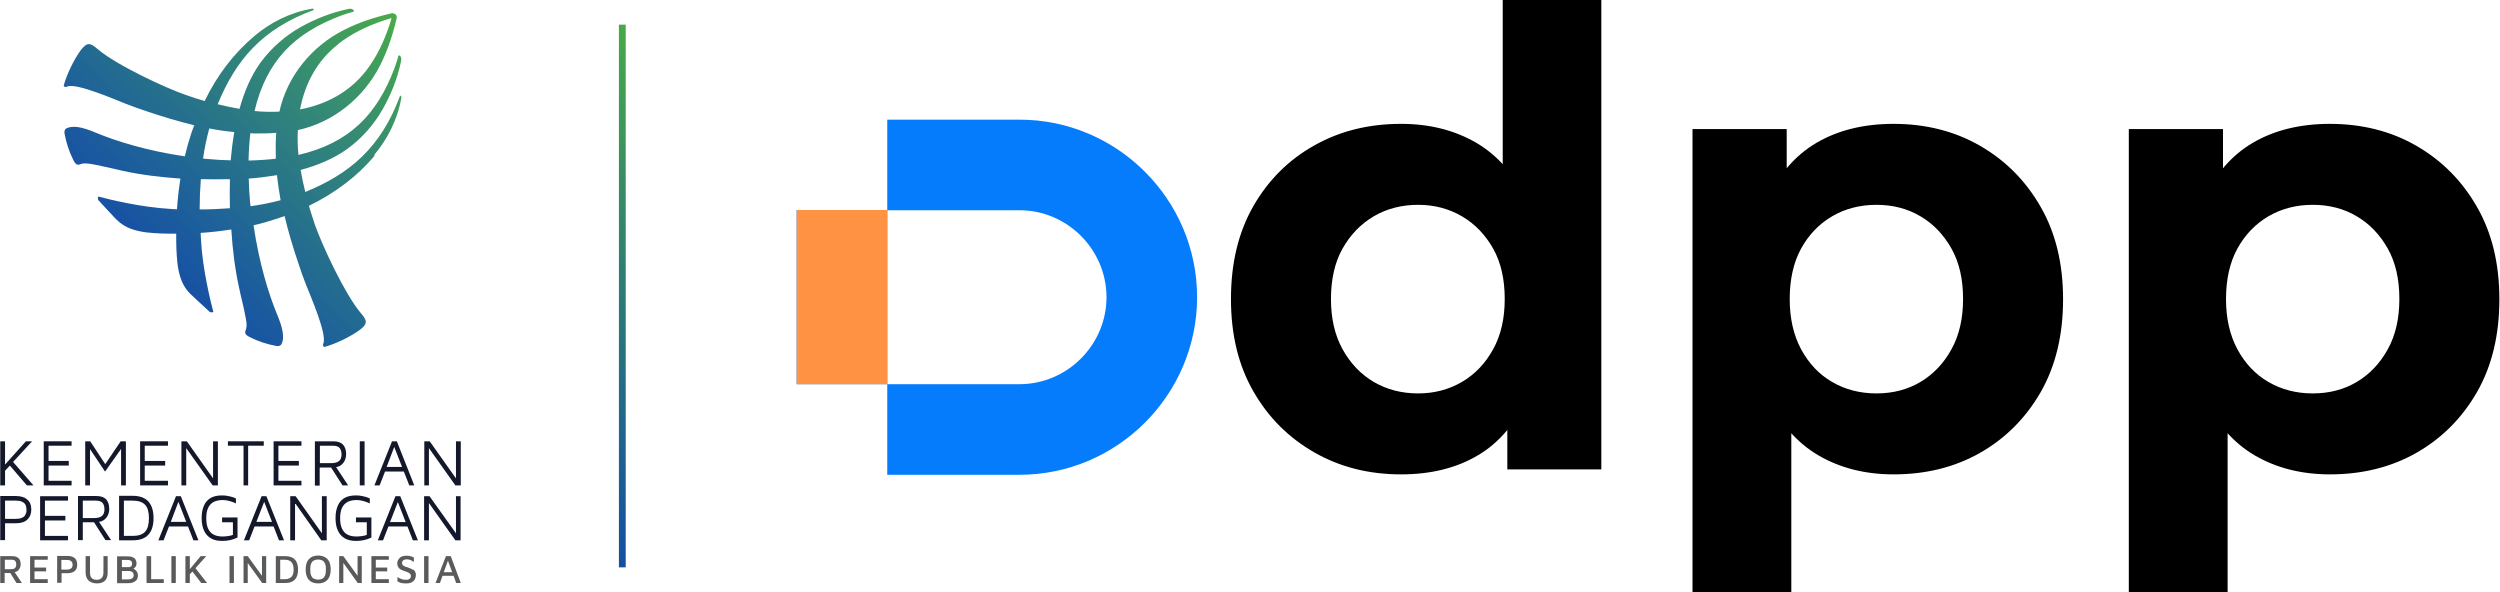<?xml version="1.0" encoding="UTF-8"?>
<!DOCTYPE svg PUBLIC "-//W3C//DTD SVG 1.1//EN" "http://www.w3.org/Graphics/SVG/1.1/DTD/svg11.dtd">
<!-- Creator: CorelDRAW -->
<svg xmlns="http://www.w3.org/2000/svg" xml:space="preserve" width="3.619in" height="0.857in" version="1.1" style="shape-rendering:geometricPrecision; text-rendering:geometricPrecision; image-rendering:optimizeQuality; fill-rule:evenodd; clip-rule:evenodd"
viewBox="0 0 124.72 29.54"
 xmlns:xlink="http://www.w3.org/1999/xlink"
 xmlns:xodm="http://www.corel.com/coreldraw/odm/2003">
 <defs>
  <style type="text/css">
   <![CDATA[
    .fil6 {fill:black;fill-rule:nonzero}
    .fil4 {fill:#047CFC;fill-rule:nonzero}
    .fil1 {fill:#13182B;fill-rule:nonzero}
    .fil2 {fill:#595A5C;fill-rule:nonzero}
    .fil5 {fill:#FF9343;fill-rule:nonzero}
    .fil3 {fill:url(#id0);fill-rule:nonzero}
    .fil0 {fill:url(#id1);fill-rule:nonzero}
   ]]>
  </style>
  <linearGradient id="id0" gradientUnits="userSpaceOnUse" x1="30.9" y1="28.16" x2="30.9" y2="1.12">
   <stop offset="0" style="stop-opacity:1; stop-color:#1450A2"/>
   <stop offset="0.541" style="stop-opacity:1; stop-color:#2F7E73"/>
   <stop offset="1" style="stop-opacity:1; stop-color:#48A948"/>
  </linearGradient>
  <linearGradient id="id1" gradientUnits="userSpaceOnUse" x1="7.61" y1="12.8" x2="19.69" y2="0.71">
   <stop offset="0" style="stop-opacity:1; stop-color:#1751A4"/>
   <stop offset="0.2" style="stop-opacity:1; stop-color:#1E6299"/>
   <stop offset="0.659" style="stop-opacity:1; stop-color:#348A75"/>
   <stop offset="1" style="stop-opacity:1; stop-color:#49AB48"/>
  </linearGradient>
 </defs>
 <g id="Layer_x0020_1">
  <g id="_2283220121184">
   <g>
    <path class="fil0" d="M18.66 7.73c0.65,-0.77 1.17,-1.75 1.36,-2.89 0,-0.02 -0.03,-0.04 -0.04,-0.06 -0.01,-0.01 -0.03,-0.01 -0.03,0 -0.96,2.6 -2.53,3.9 -4.73,4.8 -0.09,-0.36 -0.17,-0.73 -0.23,-1.1 0.85,-0.23 1.67,-0.57 2.34,-1.06 0.73,-0.53 1.33,-1.22 1.77,-2 0.43,-0.76 0.72,-1.53 0.89,-2.32 0.04,-0.19 0.02,-0.26 -0.04,-0.31 -0.01,-0.01 -0.02,-0.02 -0.03,-0.02 -0.03,-0.02 -0.05,0 -0.06,0.03 -0.05,0.23 -0.12,0.39 -0.18,0.58 -0.88,2.35 -2.27,3.76 -4.8,4.35 -0.04,-0.41 -0.05,-0.83 -0.03,-1.24 1.77,-0.38 3.28,-1.61 4.1,-3.22 0.37,-0.73 0.63,-1.5 0.83,-2.36 0.03,-0.14 -0.07,-0.2 -0.08,-0.21 -0.02,-0.01 -0.04,-0.02 -0.06,-0.02 -0.03,-0.02 -0.08,-0.03 -0.14,-0.01 -0.86,0.2 -1.64,0.46 -2.36,0.83 -1.6,0.81 -2.83,2.31 -3.21,4.07 -0.41,0.02 -0.83,0.01 -1.24,-0.03 0.59,-2.51 2,-3.9 4.34,-4.77 0.19,-0.06 0.36,-0.13 0.58,-0.18 0.03,-0.01 0.06,-0.03 0.03,-0.06 -0.01,-0.01 -0.01,-0.02 -0.02,-0.03 -0.05,-0.06 -0.12,-0.09 -0.31,-0.04 -0.79,0.17 -1.56,0.47 -2.32,0.89 -0.78,0.44 -1.47,1.05 -2,1.77 -0.48,0.66 -0.82,1.47 -1.05,2.31 -0.37,-0.06 -0.73,-0.14 -1.09,-0.23 0.9,-2.19 2.2,-3.75 4.79,-4.7 0.02,-0 0.01,-0.02 0,-0.03 -0.01,-0.02 -0.04,-0.05 -0.06,-0.04 -1.14,0.19 -2.12,0.71 -2.89,1.36 -1.02,0.86 -1.85,1.93 -2.49,3.25 -0.32,-0.09 -0.65,-0.2 -0.96,-0.31 -0.96,-0.33 -3.43,-1.47 -4.39,-2.29 -0.3,-0.26 -0.44,-0.29 -0.6,-0.18 -0.03,0.03 -0.15,0.13 -0.23,0.24 -0.34,0.46 -0.71,1.23 -0.85,1.76 -0.01,0.06 0.08,0.11 0.17,0.06 0.44,-0.2 2.37,0.64 2.93,0.86 0.36,0.14 0.73,0.27 1.09,0.39 0.77,0.26 1.54,0.49 2.32,0.68 -0.05,0.12 -0.09,0.25 -0.14,0.38 -0.13,0.39 -0.24,0.78 -0.33,1.17 -1.85,-0.27 -3.42,-0.75 -4.44,-1.18 -0.71,-0.3 -1.16,-0.37 -1.48,-0.21 -0.05,0.03 -0.11,0.12 -0.08,0.26 0.08,0.44 0.22,0.88 0.43,1.3 0.17,0.35 0.27,0.24 0.43,0.2 0.23,-0.05 0.5,0.02 0.73,0.06 0.44,0.09 0.87,0.19 1.3,0.29 0.95,0.21 1.92,0.32 2.89,0.39 -0.08,0.52 -0.14,1.03 -0.17,1.53 -0.12,-0 -0.25,-0.01 -0.37,-0.02 -1.42,-0.08 -3.02,-0.47 -3.54,-0.61 -0.05,-0.01 -0.05,0.14 -0.01,0.18 0.23,0.26 0.68,0.73 0.78,0.84 0.26,0.29 0.56,0.5 0.94,0.62 0.46,0.15 0.95,0.18 1.43,0.2 0.23,0.01 0.47,0.01 0.73,0.01 0,0.27 0,0.52 0.01,0.75 0.02,0.48 0.05,0.97 0.2,1.43 0.12,0.38 0.32,0.68 0.62,0.94 0.12,0.1 0.58,0.55 0.84,0.78 0.04,0.03 0.19,0.04 0.18,-0.01 -0.14,-0.52 -0.53,-2.12 -0.61,-3.54 -0.01,-0.13 -0.01,-0.26 -0.02,-0.39 0.49,-0.03 1,-0.09 1.53,-0.17 0.06,0.98 0.18,1.96 0.39,2.92 0.09,0.44 0.21,0.86 0.29,1.3 0.04,0.22 0.12,0.5 0.06,0.73 -0.04,0.16 -0.15,0.26 0.2,0.43 0.42,0.21 0.86,0.35 1.3,0.43 0.14,0.03 0.23,-0.03 0.26,-0.08 0.16,-0.31 0.09,-0.76 -0.21,-1.48 -0.43,-1.03 -0.91,-2.6 -1.18,-4.46 0.4,-0.09 0.8,-0.21 1.2,-0.34 0.12,-0.04 0.23,-0.08 0.35,-0.12 0.18,0.79 0.42,1.56 0.68,2.34 0.12,0.37 0.25,0.74 0.39,1.09 0.22,0.56 1.06,2.48 0.86,2.93 -0.04,0.09 0.01,0.18 0.06,0.17 0.53,-0.14 1.3,-0.51 1.76,-0.85 0.11,-0.08 0.22,-0.19 0.24,-0.23 0.11,-0.16 0.08,-0.3 -0.18,-0.6 -0.82,-0.96 -1.95,-3.43 -2.29,-4.39 -0.11,-0.32 -0.21,-0.65 -0.31,-0.97 1.33,-0.65 2.42,-1.48 3.28,-2.5zm-1.79 -5.54c0.68,-0.53 1.46,-0.9 2.27,-1.17 0.13,-0.04 0.27,-0.08 0.39,-0.12 -0.04,0.12 -0.08,0.25 -0.12,0.38 -0.27,0.81 -0.64,1.59 -1.17,2.27 -0.85,1.08 -2.02,1.67 -3.28,1.91 0.24,-1.26 0.83,-2.42 1.91,-3.26zm-3.1 4.45c-0.03,0.38 -0.03,0.75 -0.02,1.13 0,0.05 0,0.1 0,0.15 -0.44,0.05 -0.9,0.08 -1.36,0.09 0.01,-0.46 0.04,-0.91 0.09,-1.36 0.06,0 0.12,0 0.18,0.01 0.37,0 0.74,0 1.11,-0.03zm-3.34 -0.23c0.41,0.08 0.83,0.14 1.25,0.18 -0.09,0.49 -0.14,0.97 -0.18,1.41 -0.4,-0.01 -0.8,-0.03 -1.19,-0.07 -0.06,-0 -0.13,-0.01 -0.19,-0.02 0.07,-0.51 0.18,-1.01 0.31,-1.5zm-0.48 4.04c0,-0.49 0.02,-1 0.06,-1.51 0.48,0.01 0.97,0.01 1.45,0 -0.01,0.48 -0.01,0.97 0,1.45 -0.51,0.04 -1.02,0.06 -1.51,0.06zm2.54 -0.16c-0,-0.06 -0.01,-0.12 -0.02,-0.17 -0.04,-0.4 -0.06,-0.8 -0.07,-1.21 0.44,-0.03 0.91,-0.09 1.41,-0.17 0.04,0.42 0.11,0.83 0.18,1.25 -0.49,0.13 -1,0.23 -1.5,0.3z"/>
    <polygon class="fil1" points="0.24,23.49 0.48,23.23 1.33,24.22 1.66,24.22 0.64,23.05 1.59,22.02 1.28,22.02 0.24,23.18 0.24,22.02 -0,22.02 -0,24.22 0.24,24.22 "/>
    <polygon class="fil1" points="3.56,23.99 2.41,23.99 2.41,23.23 3.42,23.23 3.42,23 2.41,23 2.41,22.24 3.56,22.24 3.56,22.02 2.17,22.02 2.17,24.22 3.56,24.22 "/>
    <polygon class="fil1" points="4.48,22.41 5.23,23.53 6.03,22.4 6.03,24.22 6.27,24.22 6.27,22.02 6.01,22.02 5.24,23.16 4.49,22.02 4.24,22.02 4.24,24.22 4.48,24.22 "/>
    <polygon class="fil1" points="8.37,23.99 7.21,23.99 7.21,23.23 8.23,23.23 8.23,23 7.21,23 7.21,22.24 8.37,22.24 8.37,22.02 6.98,22.02 6.98,24.22 8.37,24.22 "/>
    <polygon class="fil1" points="9.28,22.36 10.6,24.22 10.86,24.22 10.86,22.02 10.62,22.02 10.62,23.87 9.31,22.02 9.04,22.02 9.04,24.22 9.28,24.22 "/>
    <polygon class="fil1" points="12.37,24.22 12.37,22.24 13.15,22.24 13.15,22.02 11.36,22.02 11.36,22.24 12.14,22.24 12.14,24.22 "/>
    <polygon class="fil1" points="15.03,23.99 13.88,23.99 13.88,23.23 14.9,23.23 14.9,23 13.88,23 13.88,22.24 15.03,22.24 15.03,22.02 13.64,22.02 13.64,24.22 15.03,24.22 "/>
    <path class="fil1" d="M15.95 23.33l0.56 0 0.57 0.89 0.28 0 -0.6 -0.91c0.07,-0.01 0.14,-0.04 0.2,-0.07 0.09,-0.06 0.17,-0.14 0.22,-0.24 0.05,-0.1 0.08,-0.21 0.08,-0.34 0,-0.21 -0.06,-0.37 -0.16,-0.48 -0.11,-0.11 -0.27,-0.16 -0.49,-0.16l-0.91 0 0 2.21 0.24 0 0 -0.89 -0 0zm0 -1.09l0.64 0c0.17,0 0.29,0.04 0.35,0.12 0.06,0.08 0.09,0.18 0.09,0.32 0,0.14 -0.04,0.25 -0.12,0.32 -0.08,0.07 -0.21,0.11 -0.4,0.11l-0.56 0 0 -0.86z"/>
    <polygon class="fil1" points="17.94,24.22 18.18,24.22 18.18,22.02 17.94,22.02 "/>
    <path class="fil1" d="M19.19 23.53l0.95 0 0.27 0.69 0.25 0 -0.87 -2.2 -0.24 0 -0.88 2.2 0.26 0 0.27 -0.69zm0.47 -1.23l0.39 1 -0.77 0 0.38 -1z"/>
    <polygon class="fil1" points="21.39,22.36 22.71,24.22 22.98,24.22 22.98,22.02 22.74,22.02 22.74,23.87 21.43,22.02 21.16,22.02 21.16,24.22 21.39,24.22 "/>
    <path class="fil1" d="M1.35 24.93c-0.13,-0.12 -0.32,-0.18 -0.57,-0.18l-0.78 0 0 2.2 0.24 0 0 -0.84 0.54 0c0.25,0 0.44,-0.06 0.57,-0.18 0.13,-0.12 0.2,-0.29 0.2,-0.5 0,-0.22 -0.06,-0.39 -0.2,-0.5zm-0.06 0.66c-0.01,0.05 -0.04,0.1 -0.07,0.15 -0.04,0.05 -0.09,0.08 -0.17,0.11 -0.07,0.03 -0.17,0.04 -0.29,0.04l-0.52 -0 0 -0.91 0.52 0c0.12,0 0.22,0.01 0.29,0.04 0.07,0.03 0.13,0.06 0.17,0.11 0.04,0.05 0.06,0.09 0.07,0.15 0.01,0.05 0.02,0.11 0.02,0.16 0,0.06 -0,0.12 -0.02,0.17z"/>
    <polygon class="fil1" points="3.38,26.74 2.23,26.74 2.23,25.97 3.25,25.97 3.25,25.74 2.23,25.74 2.23,24.98 3.38,24.98 3.38,24.76 1.99,24.76 1.99,26.96 3.38,26.96 "/>
    <path class="fil1" d="M5.14 25.97c0.09,-0.06 0.17,-0.14 0.22,-0.24 0.05,-0.1 0.08,-0.21 0.08,-0.34 0,-0.21 -0.06,-0.37 -0.16,-0.48 -0.11,-0.11 -0.27,-0.16 -0.49,-0.16l-0.91 0 0 2.2 0.24 0 0 -0.89 0.56 0 0.57 0.89 0.28 0 -0.6 -0.91c0.07,-0.01 0.14,-0.03 0.2,-0.07zm-1.02 -0.99l0.64 0c0.17,0 0.29,0.04 0.35,0.12 0.06,0.08 0.09,0.18 0.09,0.32 0,0.14 -0.04,0.25 -0.12,0.32 -0.08,0.07 -0.21,0.11 -0.4,0.11l-0.56 0 0 -0.86z"/>
    <path class="fil1" d="M5.93 26.96l0.69 0c0.34,0 0.6,-0.09 0.77,-0.28 0.17,-0.18 0.26,-0.46 0.26,-0.83 0,-0.36 -0.09,-0.64 -0.26,-0.83 -0.17,-0.18 -0.43,-0.28 -0.77,-0.28l-0.69 0 0 2.21zm0.24 -1.98l0.44 0c0.28,0 0.49,0.07 0.62,0.21 0.13,0.14 0.19,0.36 0.19,0.67 0,0.3 -0.06,0.53 -0.19,0.67 -0.13,0.14 -0.33,0.21 -0.62,0.21l-0.44 0 0 -1.75z"/>
    <path class="fil1" d="M8.15 26.96l0.27 -0.69 0.95 0 0.27 0.69 0.25 0 -0.88 -2.2 -0.24 0 -0.88 2.2 0.27 0zm0.74 -1.92l0.39 1 -0.77 0 0.38 -1z"/>
    <path class="fil1" d="M11.08 26.06l0.53 0 0 0.63c-0.08,0.03 -0.16,0.05 -0.25,0.06 -0.09,0.01 -0.17,0.02 -0.26,0.02 -0.18,0 -0.34,-0.03 -0.46,-0.1 -0.12,-0.06 -0.21,-0.17 -0.27,-0.3 -0.06,-0.13 -0.09,-0.3 -0.09,-0.51 0,-0.21 0.03,-0.38 0.09,-0.51 0.06,-0.13 0.15,-0.23 0.27,-0.3 0.12,-0.06 0.27,-0.1 0.46,-0.1 0.12,0 0.23,0.02 0.34,0.05 0.11,0.03 0.22,0.07 0.32,0.12l0 -0.25c-0.11,-0.05 -0.22,-0.09 -0.34,-0.11 -0.12,-0.03 -0.24,-0.04 -0.35,-0.04 -0.23,0 -0.41,0.04 -0.56,0.12 -0.15,0.09 -0.27,0.21 -0.34,0.38 -0.08,0.17 -0.12,0.38 -0.12,0.63 0,0.25 0.04,0.46 0.12,0.63 0.08,0.17 0.19,0.29 0.34,0.38 0.15,0.09 0.34,0.13 0.56,0.13 0.14,0 0.27,-0.01 0.4,-0.04 0.13,-0.03 0.25,-0.07 0.37,-0.13l0 -1 -0.77 0 0 0.24z"/>
    <path class="fil1" d="M12.69 26.27l0.95 0 0.27 0.69 0.25 0 -0.88 -2.2 -0.24 0 -0.88 2.2 0.26 0 0.27 -0.69zm0.48 -1.23l0.39 1 -0.78 0 0.39 -1z"/>
    <polygon class="fil1" points="14.74,24.76 14.47,24.76 14.47,26.96 14.71,26.96 14.71,25.1 16.02,26.96 16.29,26.96 16.29,24.76 16.05,24.76 16.05,26.61 "/>
    <path class="fil1" d="M17.76 26.06l0.53 0 0 0.63c-0.08,0.03 -0.16,0.05 -0.25,0.06 -0.09,0.01 -0.17,0.02 -0.26,0.02 -0.18,0 -0.34,-0.03 -0.46,-0.1 -0.12,-0.06 -0.21,-0.17 -0.27,-0.3 -0.06,-0.13 -0.09,-0.3 -0.09,-0.51 0,-0.21 0.03,-0.38 0.09,-0.51 0.06,-0.13 0.15,-0.23 0.27,-0.3 0.12,-0.06 0.27,-0.1 0.46,-0.1 0.12,0 0.23,0.02 0.34,0.05 0.11,0.03 0.22,0.07 0.32,0.12l0 -0.25c-0.11,-0.05 -0.22,-0.09 -0.34,-0.11 -0.12,-0.03 -0.24,-0.04 -0.35,-0.04 -0.23,0 -0.41,0.04 -0.56,0.12 -0.15,0.09 -0.27,0.21 -0.34,0.38 -0.08,0.17 -0.12,0.38 -0.12,0.63 0,0.25 0.04,0.46 0.12,0.63 0.08,0.17 0.19,0.29 0.34,0.38 0.15,0.09 0.34,0.13 0.56,0.13 0.14,0 0.27,-0.01 0.4,-0.04 0.13,-0.03 0.25,-0.07 0.37,-0.13l0 -1 -0.77 0 0 0.24z"/>
    <path class="fil1" d="M19.72 24.76l-0.88 2.2 0.26 0 0.27 -0.69 0.95 0 0.27 0.69 0.25 0 -0.88 -2.2 -0.24 0zm-0.27 1.29l0.39 -1 0.39 1 -0.78 0z"/>
    <polygon class="fil1" points="21.39,25.1 22.71,26.96 22.97,26.96 22.97,24.76 22.74,24.76 22.74,26.61 21.42,24.76 21.15,24.76 21.15,26.96 21.39,26.96 "/>
    <path class="fil2" d="M0.86 28.49c0.06,-0.04 0.09,-0.09 0.12,-0.15 0.03,-0.06 0.04,-0.12 0.04,-0.19 0,-0.13 -0.04,-0.24 -0.11,-0.3 -0.07,-0.07 -0.18,-0.1 -0.32,-0.1l-0.59 0 0 1.34 0.22 0 0 -0.5 0.28 0 0.31 0.5 0.27 0 -0.36 -0.54c0.05,-0.01 0.09,-0.03 0.13,-0.05zm-0.64 -0.56l0.35 0c0.08,0 0.14,0.02 0.18,0.06 0.03,0.04 0.05,0.1 0.05,0.17 0,0.08 -0.02,0.14 -0.06,0.18 -0.04,0.04 -0.11,0.06 -0.2,0.06l-0.31 0 0 -0.47z"/>
    <polygon class="fil2" points="1.49,29.09 2.37,29.09 2.37,28.9 1.71,28.9 1.71,28.51 2.29,28.51 2.29,28.32 1.71,28.32 1.71,27.93 2.37,27.93 2.37,27.75 1.49,27.75 "/>
    <path class="fil2" d="M3.72 27.85c-0.09,-0.07 -0.2,-0.11 -0.35,-0.11l-0.53 0 0 1.34 0.22 0 0 -0.48 0.31 0c0.15,0 0.27,-0.04 0.35,-0.11 0.09,-0.08 0.12,-0.18 0.12,-0.32 0,-0.14 -0.04,-0.24 -0.12,-0.32zm-0.12 0.41c-0.01,0.03 -0.02,0.06 -0.04,0.08 -0.02,0.02 -0.05,0.04 -0.09,0.06 -0.03,0.01 -0.08,0.02 -0.14,0.02l-0.28 -0 0 -0.48 0.28 0c0.06,0 0.1,0.01 0.14,0.02 0.03,0.01 0.06,0.03 0.09,0.06 0.02,0.02 0.03,0.05 0.04,0.08 0.01,0.03 0.01,0.06 0.01,0.09 -0,0.03 -0.01,0.06 -0.01,0.09z"/>
    <path class="fil2" d="M5.15 28.56c0,0.12 -0.03,0.22 -0.09,0.28 -0.06,0.06 -0.14,0.09 -0.25,0.09 -0.11,0 -0.19,-0.03 -0.25,-0.09 -0.06,-0.06 -0.08,-0.15 -0.08,-0.28l0 -0.81 -0.22 0 0 0.81c0,0.18 0.05,0.32 0.15,0.41 0.1,0.09 0.24,0.14 0.42,0.14 0.11,0 0.21,-0.02 0.29,-0.06 0.08,-0.04 0.14,-0.1 0.18,-0.18 0.04,-0.08 0.06,-0.18 0.06,-0.31l0 -0.81 -0.21 0 0 0.81z"/>
    <path class="fil2" d="M6.72 28.41c-0.03,-0.02 -0.05,-0.03 -0.08,-0.04 0.02,-0.01 0.03,-0.02 0.05,-0.03 0.03,-0.02 0.06,-0.05 0.08,-0.09 0.02,-0.03 0.03,-0.08 0.03,-0.14 0,-0.08 -0.02,-0.14 -0.05,-0.19 -0.03,-0.06 -0.08,-0.09 -0.15,-0.12 -0.07,-0.03 -0.15,-0.04 -0.27,-0.04l-0.5 0 0 1.34 0.54 0c0.1,0 0.18,-0.01 0.26,-0.04 0.07,-0.03 0.13,-0.07 0.18,-0.13 0.04,-0.06 0.06,-0.13 0.06,-0.22 0,-0.07 -0.02,-0.13 -0.05,-0.18 -0.03,-0.05 -0.07,-0.09 -0.12,-0.11zm-0.65 -0.47l0.28 0c0.07,0 0.12,0.01 0.17,0.04 0.04,0.03 0.06,0.08 0.06,0.15 0,0.05 -0.01,0.09 -0.03,0.11 -0.02,0.03 -0.05,0.04 -0.08,0.05 -0.03,0.01 -0.06,0.01 -0.1,0.01l-0.3 0 0 -0.37zm0.55 0.89c-0.03,0.03 -0.06,0.05 -0.1,0.06 -0.04,0.01 -0.09,0.02 -0.13,0.02l-0.32 -0 0 -0.42 0.31 0c0.03,0 0.06,0 0.1,0.01 0.03,0 0.06,0.01 0.09,0.03 0.03,0.01 0.05,0.03 0.06,0.06 0.02,0.03 0.03,0.06 0.03,0.11 -0,0.06 -0.02,0.1 -0.04,0.13z"/>
    <polygon class="fil2" points="7.53,27.75 7.3,27.75 7.3,29.09 8.16,29.09 8.16,28.9 7.53,28.9 "/>
    <polygon class="fil2" points="8.54,29.09 8.76,29.09 8.76,27.75 8.54,27.75 "/>
    <polygon class="fil2" points="10.28,27.75 10,27.75 9.46,28.4 9.46,27.75 9.24,27.75 9.24,29.09 9.46,29.09 9.46,28.65 9.59,28.52 10.03,29.09 10.32,29.09 9.74,28.35 "/>
    <polygon class="fil2" points="11.44,29.09 11.66,29.09 11.66,27.75 11.44,27.75 "/>
    <polygon class="fil2" points="13.06,28.73 12.35,27.75 12.14,27.75 12.14,29.09 12.35,29.09 12.35,28.09 13.07,29.09 13.27,29.09 13.27,27.75 13.06,27.75 "/>
    <path class="fil2" d="M14.22 27.75l-0.47 0 0 1.34 0.47 0c0.22,0 0.38,-0.06 0.48,-0.17 0.11,-0.11 0.16,-0.28 0.16,-0.5 0,-0.22 -0.05,-0.39 -0.16,-0.5 -0.1,-0.11 -0.27,-0.17 -0.48,-0.17zm0.31 1.03c-0.07,0.08 -0.18,0.12 -0.33,0.12l-0.23 0 0 -0.97 0.23 0c0.15,0 0.26,0.04 0.33,0.12 0.07,0.08 0.11,0.2 0.11,0.37 0,0.17 -0.04,0.29 -0.11,0.37z"/>
    <path class="fil2" d="M16.2 27.8c-0.09,-0.05 -0.21,-0.08 -0.34,-0.08 -0.2,0 -0.35,0.06 -0.46,0.18 -0.11,0.12 -0.16,0.29 -0.16,0.52 0,0.15 0.03,0.28 0.07,0.38 0.05,0.1 0.12,0.18 0.21,0.23 0.09,0.05 0.21,0.08 0.34,0.08 0.21,0 0.36,-0.06 0.47,-0.18 0.11,-0.12 0.16,-0.29 0.16,-0.52 0,-0.15 -0.03,-0.28 -0.07,-0.38 -0.06,-0.1 -0.12,-0.18 -0.22,-0.23zm0.01 0.91c-0.03,0.07 -0.07,0.13 -0.13,0.16 -0.06,0.03 -0.13,0.05 -0.22,0.05 -0.09,0 -0.16,-0.02 -0.22,-0.05 -0.06,-0.03 -0.1,-0.09 -0.13,-0.16 -0.03,-0.07 -0.04,-0.17 -0.04,-0.29 0,-0.12 0.01,-0.21 0.04,-0.29 0.03,-0.07 0.07,-0.13 0.13,-0.16 0.06,-0.03 0.13,-0.05 0.22,-0.05 0.09,0 0.16,0.02 0.22,0.05 0.06,0.03 0.1,0.09 0.13,0.16 0.03,0.07 0.04,0.17 0.04,0.29 0,0.12 -0.01,0.21 -0.04,0.29z"/>
    <polygon class="fil2" points="17.83,28.73 17.12,27.75 16.91,27.75 16.91,29.09 17.12,29.09 17.12,28.09 17.84,29.09 18.04,29.09 18.04,27.75 17.83,27.75 "/>
    <polygon class="fil2" points="18.52,29.09 19.39,29.09 19.39,28.9 18.74,28.9 18.74,28.51 19.31,28.51 19.31,28.32 18.74,28.32 18.74,27.93 19.39,27.93 19.39,27.75 18.52,27.75 "/>
    <path class="fil2" d="M20.6 28.44c-0.03,-0.03 -0.08,-0.05 -0.12,-0.07 -0.05,-0.02 -0.09,-0.04 -0.15,-0.06 -0.06,-0.02 -0.11,-0.03 -0.15,-0.05 -0.04,-0.02 -0.08,-0.04 -0.1,-0.07 -0.02,-0.03 -0.03,-0.06 -0.03,-0.11 0,-0.03 0.01,-0.06 0.03,-0.09 0.02,-0.03 0.05,-0.05 0.08,-0.06 0.03,-0.01 0.08,-0.02 0.14,-0.02 0.05,0 0.09,0.01 0.13,0.02 0.04,0.01 0.08,0.03 0.11,0.05 0.03,0.02 0.07,0.04 0.1,0.06l0 -0.22c-0.04,-0.02 -0.08,-0.04 -0.12,-0.05 -0.03,-0.01 -0.07,-0.03 -0.11,-0.03 -0.04,-0.01 -0.09,-0.01 -0.14,-0.01 -0.08,0 -0.15,0.01 -0.21,0.03 -0.06,0.02 -0.11,0.05 -0.14,0.09 -0.03,0.04 -0.06,0.08 -0.08,0.12 -0.02,0.05 -0.03,0.09 -0.03,0.13 0,0.06 0.01,0.12 0.03,0.16 0.02,0.04 0.05,0.08 0.08,0.11 0.03,0.03 0.07,0.05 0.11,0.07 0.04,0.02 0.09,0.03 0.13,0.05 0.06,0.02 0.11,0.04 0.16,0.06 0.05,0.02 0.09,0.04 0.12,0.07 0.03,0.03 0.05,0.07 0.05,0.12 0,0.06 -0.02,0.11 -0.06,0.14 -0.04,0.03 -0.1,0.05 -0.18,0.05 -0.09,0 -0.17,-0.01 -0.24,-0.04 -0.07,-0.03 -0.14,-0.06 -0.19,-0.1l0 0.22c0.04,0.02 0.09,0.04 0.13,0.06 0.04,0.02 0.09,0.03 0.14,0.03 0.05,0.01 0.11,0.01 0.18,0.01 0.11,0 0.2,-0.02 0.27,-0.06 0.07,-0.04 0.12,-0.09 0.15,-0.15 0.03,-0.06 0.05,-0.13 0.05,-0.2 0,-0.06 -0.01,-0.12 -0.03,-0.16 -0.03,-0.05 -0.06,-0.09 -0.09,-0.12z"/>
    <polygon class="fil2" points="21.15,29.09 21.37,29.09 21.37,27.75 21.15,27.75 "/>
    <path class="fil2" d="M22.75 29.09l0.23 0 -0.5 -1.34 -0.24 0 -0.52 1.34 0.22 0 0.13 -0.36 0.55 0 0.13 0.36zm-0.62 -0.54l0.21 -0.57 0.21 0.57 -0.42 0z"/>
    <polygon class="fil3" points="30.87,28.31 31.21,28.31 31.21,1.23 30.87,1.23 "/>
   </g>
   <g>
    <g>
     <path class="fil4" d="M39.74 19.17l4.52 0 0 4.52 6.6 0c4.88,0 8.86,-3.99 8.86,-8.86 0,-4.88 -3.99,-8.86 -8.86,-8.86l-6.6 0 0 4.52 6.6 0c2.38,0 4.34,1.96 4.34,4.34 0,2.38 -1.96,4.34 -4.34,4.34l-6.6 0 0 -8.69 -4.52 0 0 8.69z"/>
     <path class="fil5" d="M39.74 19.17c4.52,0 4.52,-0 4.52,-0l0 -8.69 -4.52 0 0 8.69z"/>
    </g>
    <path class="fil6" d="M69.9 23.67c-1.6,0 -3.04,-0.36 -4.32,-1.09 -1.28,-0.73 -2.3,-1.74 -3.05,-3.05 -0.75,-1.3 -1.12,-2.84 -1.12,-4.61 0,-1.79 0.37,-3.33 1.12,-4.64 0.75,-1.3 1.76,-2.31 3.05,-3.03 1.28,-0.72 2.72,-1.07 4.32,-1.07 1.43,0 2.68,0.32 3.76,0.95 1.07,0.63 1.9,1.59 2.49,2.87 0.59,1.28 0.88,2.92 0.88,4.92 0,1.98 -0.28,3.61 -0.85,4.91 -0.57,1.29 -1.38,2.26 -2.45,2.89 -1.06,0.63 -2.34,0.95 -3.83,0.95zm0.85 -4.04c0.8,0 1.53,-0.19 2.18,-0.57 0.65,-0.38 1.17,-0.92 1.56,-1.63 0.39,-0.7 0.58,-1.54 0.58,-2.51 0,-0.99 -0.19,-1.83 -0.58,-2.52 -0.39,-0.69 -0.91,-1.23 -1.56,-1.61 -0.65,-0.38 -1.38,-0.57 -2.18,-0.57 -0.82,0 -1.56,0.19 -2.21,0.57 -0.65,0.38 -1.17,0.92 -1.56,1.61 -0.39,0.69 -0.58,1.54 -0.58,2.52 0,0.97 0.19,1.8 0.58,2.51 0.39,0.7 0.91,1.25 1.56,1.63 0.65,0.38 1.39,0.57 2.21,0.57zm4.45 3.79l0 -3.47 0.09 -5.05 -0.32 -5.02 0 -9.88 4.92 0 0 23.42 -4.7 0zm19.28 0.25c-1.43,0 -2.68,-0.32 -3.76,-0.95 -1.07,-0.63 -1.91,-1.59 -2.51,-2.89 -0.6,-1.29 -0.9,-2.93 -0.9,-4.91 0,-2 0.28,-3.64 0.85,-4.92 0.57,-1.28 1.39,-2.24 2.46,-2.87 1.07,-0.63 2.36,-0.95 3.85,-0.95 1.6,0 3.04,0.36 4.31,1.09 1.27,0.73 2.28,1.74 3.03,3.05 0.75,1.3 1.12,2.84 1.12,4.61 0,1.79 -0.37,3.33 -1.12,4.64 -0.75,1.3 -1.76,2.31 -3.03,3.03 -1.27,0.72 -2.71,1.07 -4.31,1.07zm-10.04 5.87l0 -23.1 4.7 0 0 3.47 -0.09 5.05 0.32 5.02 0 9.56 -4.92 0zm9.18 -9.91c0.82,0 1.55,-0.19 2.19,-0.57 0.64,-0.38 1.16,-0.92 1.55,-1.63 0.39,-0.7 0.58,-1.54 0.58,-2.51 0,-0.99 -0.19,-1.83 -0.58,-2.52 -0.39,-0.69 -0.9,-1.23 -1.55,-1.61 -0.64,-0.38 -1.37,-0.57 -2.19,-0.57 -0.82,0 -1.56,0.19 -2.21,0.57 -0.65,0.38 -1.17,0.92 -1.55,1.61 -0.38,0.69 -0.57,1.54 -0.57,2.52 0,0.97 0.19,1.8 0.57,2.51 0.38,0.7 0.89,1.25 1.55,1.63 0.65,0.38 1.39,0.57 2.21,0.57zm22.63 4.04c-1.43,0 -2.68,-0.32 -3.76,-0.95 -1.07,-0.63 -1.91,-1.59 -2.51,-2.89 -0.6,-1.29 -0.9,-2.93 -0.9,-4.91 0,-2 0.28,-3.64 0.85,-4.92 0.57,-1.28 1.39,-2.24 2.46,-2.87 1.07,-0.63 2.36,-0.95 3.85,-0.95 1.6,0 3.04,0.36 4.31,1.09 1.27,0.73 2.28,1.74 3.03,3.05 0.75,1.3 1.12,2.84 1.12,4.61 0,1.79 -0.37,3.33 -1.12,4.64 -0.75,1.3 -1.76,2.31 -3.03,3.03 -1.27,0.72 -2.71,1.07 -4.31,1.07zm-10.04 5.87l0 -23.1 4.7 0 0 3.47 -0.09 5.05 0.32 5.02 0 9.56 -4.92 0zm9.18 -9.91c0.82,0 1.55,-0.19 2.19,-0.57 0.64,-0.38 1.16,-0.92 1.55,-1.63 0.39,-0.7 0.58,-1.54 0.58,-2.51 0,-0.99 -0.19,-1.83 -0.58,-2.52 -0.39,-0.69 -0.9,-1.23 -1.55,-1.61 -0.64,-0.38 -1.37,-0.57 -2.19,-0.57 -0.82,0 -1.56,0.19 -2.21,0.57 -0.65,0.38 -1.17,0.92 -1.55,1.61 -0.38,0.69 -0.57,1.54 -0.57,2.52 0,0.97 0.19,1.8 0.57,2.51 0.38,0.7 0.89,1.25 1.55,1.63 0.65,0.38 1.39,0.57 2.21,0.57z"/>
   </g>
  </g>
 </g>
</svg>
